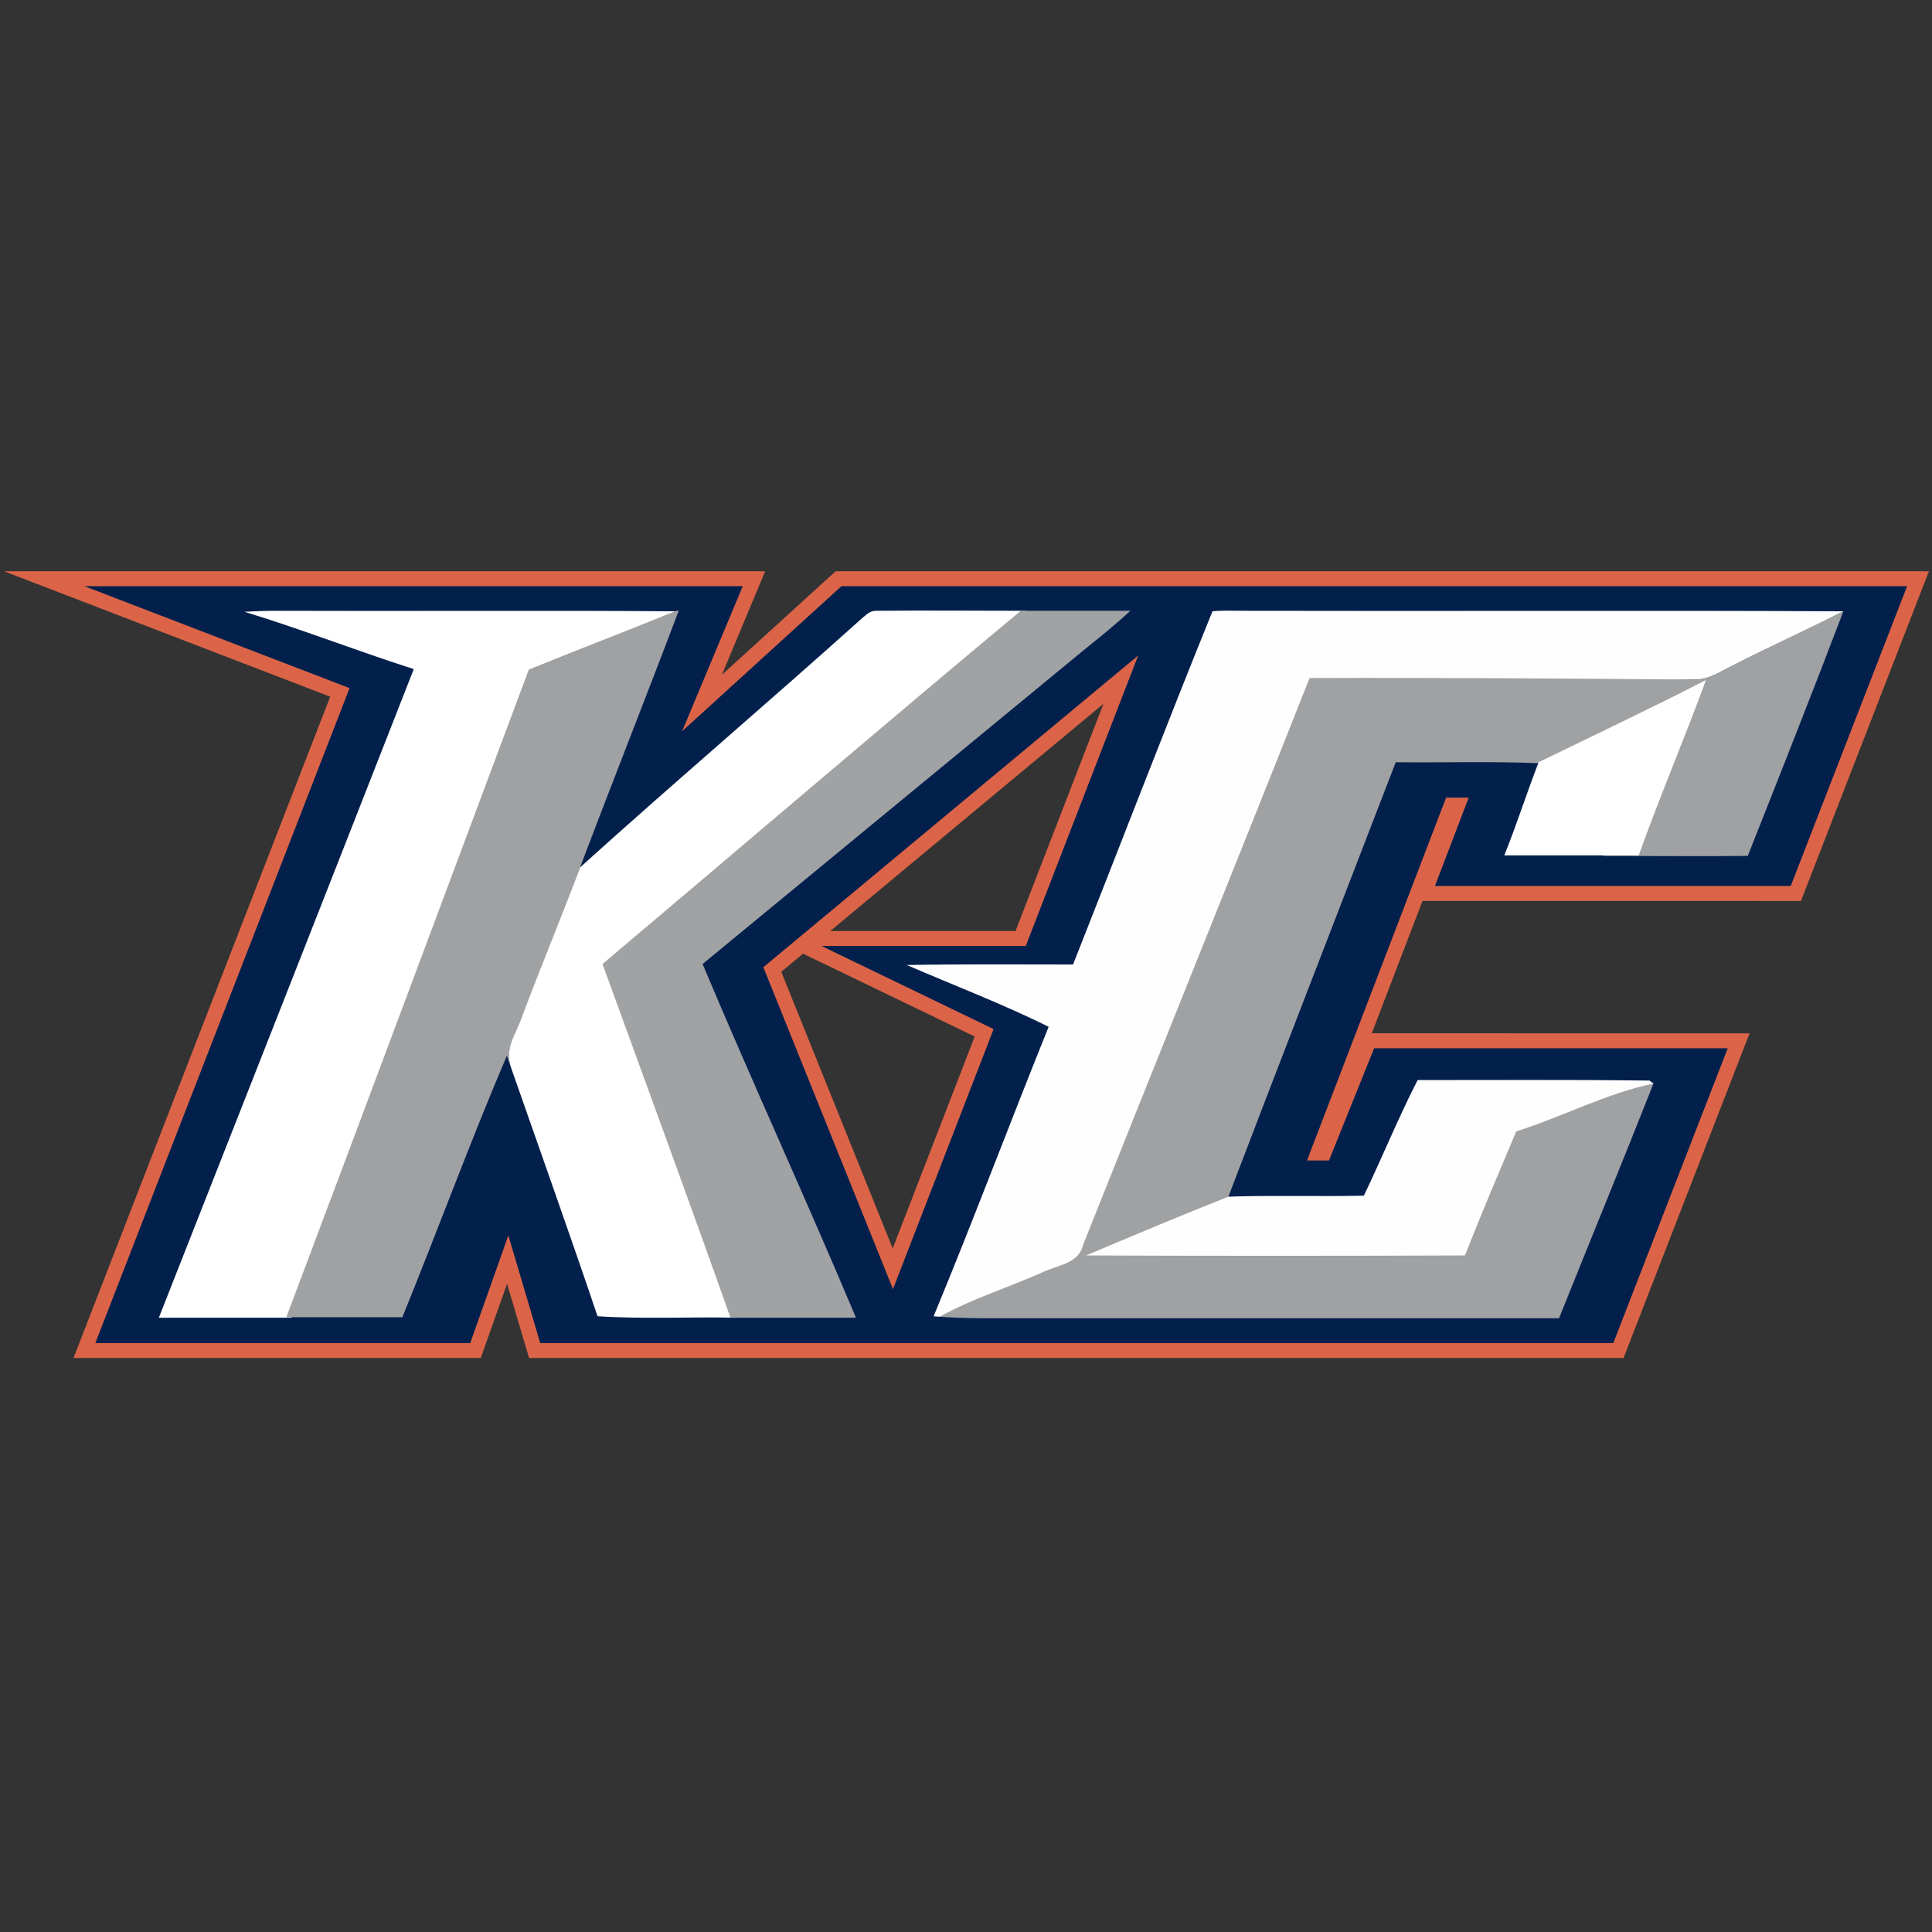 <?xml version="1.0" encoding="UTF-8"?>
<svg width="200px" height="200px" viewBox="0 0 200 200" version="1.1" xmlns="http://www.w3.org/2000/svg" xmlns:xlink="http://www.w3.org/1999/xlink">
    <rect x="0" y="0" width="200" height="200" fill="#333333" stroke="none"/>
    <!-- Generator: Sketch 54.1 (76490) - https://sketchapp.com -->
    <title>keystone</title>
    <desc>Created with Sketch.</desc>
    <g id="keystone" stroke="none" stroke-width="1" fill="none" fill-rule="evenodd">
        <g id="keystone_BGL">
            <g id="keystone" transform="translate(0, 59)">
                <path d="M54.77,81.582 L52.492,73.894 L49.77,81.58 L7.609,81.58 L34.182,13.122 L0.41,0.135 L79.212,0.135 L74.73,10.856 L86.508,0.134 L126.45,0.134 L199.682,0.136 L186.434,34.267 L147.258,34.265 L142.005,47.967 L181.115,47.97 L168.069,81.58 L96.982,81.58 L54.77,81.582 Z M100.901,48.303 L83.13,39.722 L80.878,41.596 L92.413,70.237 L100.901,48.303 Z M105.128,37.38 L114.231,13.855 L85.947,37.38 L105.128,37.38 Z" id="Combined-Shape" fill="#DB6448" fill-rule="nonzero"></path>
                <path d="M94.692,80.035 L55.924,80.035 L52.623,68.891 L48.678,80.033 L9.869,80.033 L36.186,12.234 L8.744,1.683 L76.889,1.683 L70.612,16.697 L87.106,1.681 L126.45,1.681 L197.423,1.683 L185.375,32.72 L148.545,32.717 L152.041,23.564 L149.704,23.563 L135.302,61.134 L137.574,61.135 L142.249,49.515 L178.855,49.517 L167.01,80.033 L94.691,80.033 Z M92.442,74.448 L102.859,47.53 L85.041,38.927 L106.188,38.927 L117.824,8.855 L79.022,41.127 L92.442,74.448 Z" id="Combined-Shape" fill="#03204D"></path>
                <path d="M25.309,4.332 C26.34,4.281 27.32,4.229 28.351,4.229 C42.216,4.281 56.134,4.177 70,4.281 C70.891,4.332 60.309,8.819 55.258,10.882 C46.907,33.213 38.557,55.131 30.155,77.41 C25.773,77.41 20.825,77.41 16.443,77.41 C25.258,55.028 34.072,32.645 42.835,10.263 C37.01,8.406 31.237,6.137 25.309,4.332 Z" id="Shape" fill="#FEFFFE" fill-rule="nonzero"></path>
                <path d="M70,4.229 L70.258,4.229 C66.907,13.099 63.402,21.918 60.052,30.789 C58.144,35.997 56.031,41.103 54.021,46.26 C53.402,48.169 52.165,49.509 52.938,51.624 C52.784,51.16 52.629,50.747 52.474,50.283 C48.66,59.205 45.309,68.385 41.649,77.358 C37.629,77.358 33.66,77.358 29.639,77.358 C38.041,55.079 46.392,32.645 54.742,10.314 C59.794,8.252 64.948,6.292 70,4.229 Z" id="Shape" fill="#A0A1A3" fill-rule="nonzero"></path>
                <path d="M90.67,4.229 C95.67,4.177 101.186,4.229 106.186,4.229 C91.701,16.297 77.32,28.623 62.887,40.794 C67.371,52.965 71.804,65.187 76.134,77.41 C71.546,77.307 66.392,77.565 61.856,77.255 C58.969,68.694 55.928,60.185 52.938,51.624 C52.165,49.509 53.351,48.22 54.021,46.26 C55.979,41.103 58.093,35.997 60.052,30.789 C69.639,22.125 79.536,13.718 89.175,5.054 C89.639,4.693 90,4.229 90.67,4.229 Z" id="Shape" fill="#FEFFFE" fill-rule="nonzero"></path>
                <path d="M105.67,4.229 C109.433,4.229 113.247,4.229 117.01,4.229 C115.412,5.725 113.711,7.065 112.062,8.406 C98.969,19.185 85.876,29.964 72.732,40.794 C77.887,53.068 83.454,65.136 88.608,77.41 C84.278,77.41 79.948,77.41 75.619,77.41 C71.289,65.187 66.804,52.965 62.371,40.794 C76.804,28.623 91.186,16.297 105.67,4.229 Z" id="Shape" fill="#A0A2A3" fill-rule="nonzero"></path>
                <path d="M125.515,4.281 C126.598,4.177 127.732,4.229 128.866,4.229 C149.536,4.281 170.155,4.177 190.825,4.281 C186.959,6.292 182.938,8.045 179.072,10.057 C177.835,10.675 176.804,11.397 175.309,11.346 C161.422,11.707 149.33,11.655 136.082,11.707 C128.299,31.253 120.412,50.335 112.629,69.881 C112.113,71.892 109.845,71.943 108.299,72.769 C104.794,74.316 101.899,75.685 97.784,77.307 C97.577,77.307 96.856,77.307 96.649,77.255 C100.773,67.302 104.536,57.245 108.557,47.292 C103.763,44.919 98.763,43.011 93.866,40.897 C99.588,40.794 105.361,40.845 111.082,40.845 C115.876,28.726 120.619,16.348 125.515,4.281 Z" id="Shape" fill="#FEFEFE" fill-rule="nonzero"></path>
                <path d="M190.825,4.281 C187.629,12.687 184.278,21.145 180.928,29.603 C177.216,29.654 169.685,29.603 165.973,29.603 C168.138,23.465 173.041,18.804 175.309,12.718 C169.588,15.658 165.155,17.122 159.433,20.01 C154.485,19.804 149.485,19.958 144.485,19.907 C138.711,34.914 132.34,51.291 126.618,66.298 C121.67,68.258 123.106,67.869 118.157,69.881 C131.25,69.932 138.042,69.932 151.134,69.881 C152.835,65.6 154.224,61.844 156.029,57.563 C160.771,56.016 169.742,52.3 171.186,53.119 C167.99,61.216 164.639,69.365 161.392,77.462 C142.835,77.462 124.278,77.462 105.722,77.462 C102.887,77.462 100.103,77.513 97.268,77.307 C100.619,75.45 104.278,74.316 107.784,72.769 C109.381,71.943 111.649,71.892 112.113,69.881 C119.897,50.335 127.835,30.737 135.567,11.191 C148.814,11.14 162.062,11.243 175.309,11.346 C176.804,11.397 177.835,10.675 179.072,10.057 C182.938,8.045 186.907,6.24 190.825,4.281 Z" id="Shape" fill="#A0A1A3" fill-rule="nonzero"></path>
                <path d="M176.598,11.397 C174.381,17.483 171.804,23.465 169.639,29.551 C165,29.551 160.361,29.551 155.722,29.551 C157.01,26.353 158.041,23.104 159.278,19.907 C165.103,17.07 170.876,14.337 176.598,11.397 Z" id="Shape" fill="#FEFFFE" fill-rule="nonzero"></path>
                <path d="M146.753,52.81 C154.742,52.81 162.784,52.758 170.773,52.862 C170.876,52.965 171.031,53.068 171.134,53.171 C166.237,54.203 161.701,56.626 156.959,58.122 C155.155,62.403 153.351,66.631 151.649,70.964 C138.557,71.015 125.464,71.015 112.423,70.964 C117.32,68.901 122.216,66.838 127.165,64.878 C131.856,64.723 136.546,64.878 141.186,64.775 C143.093,60.804 144.742,56.73 146.753,52.81 Z" id="Shape" fill="#FEFEFE" fill-rule="nonzero"></path>
            </g>
        </g>
    </g>
</svg>